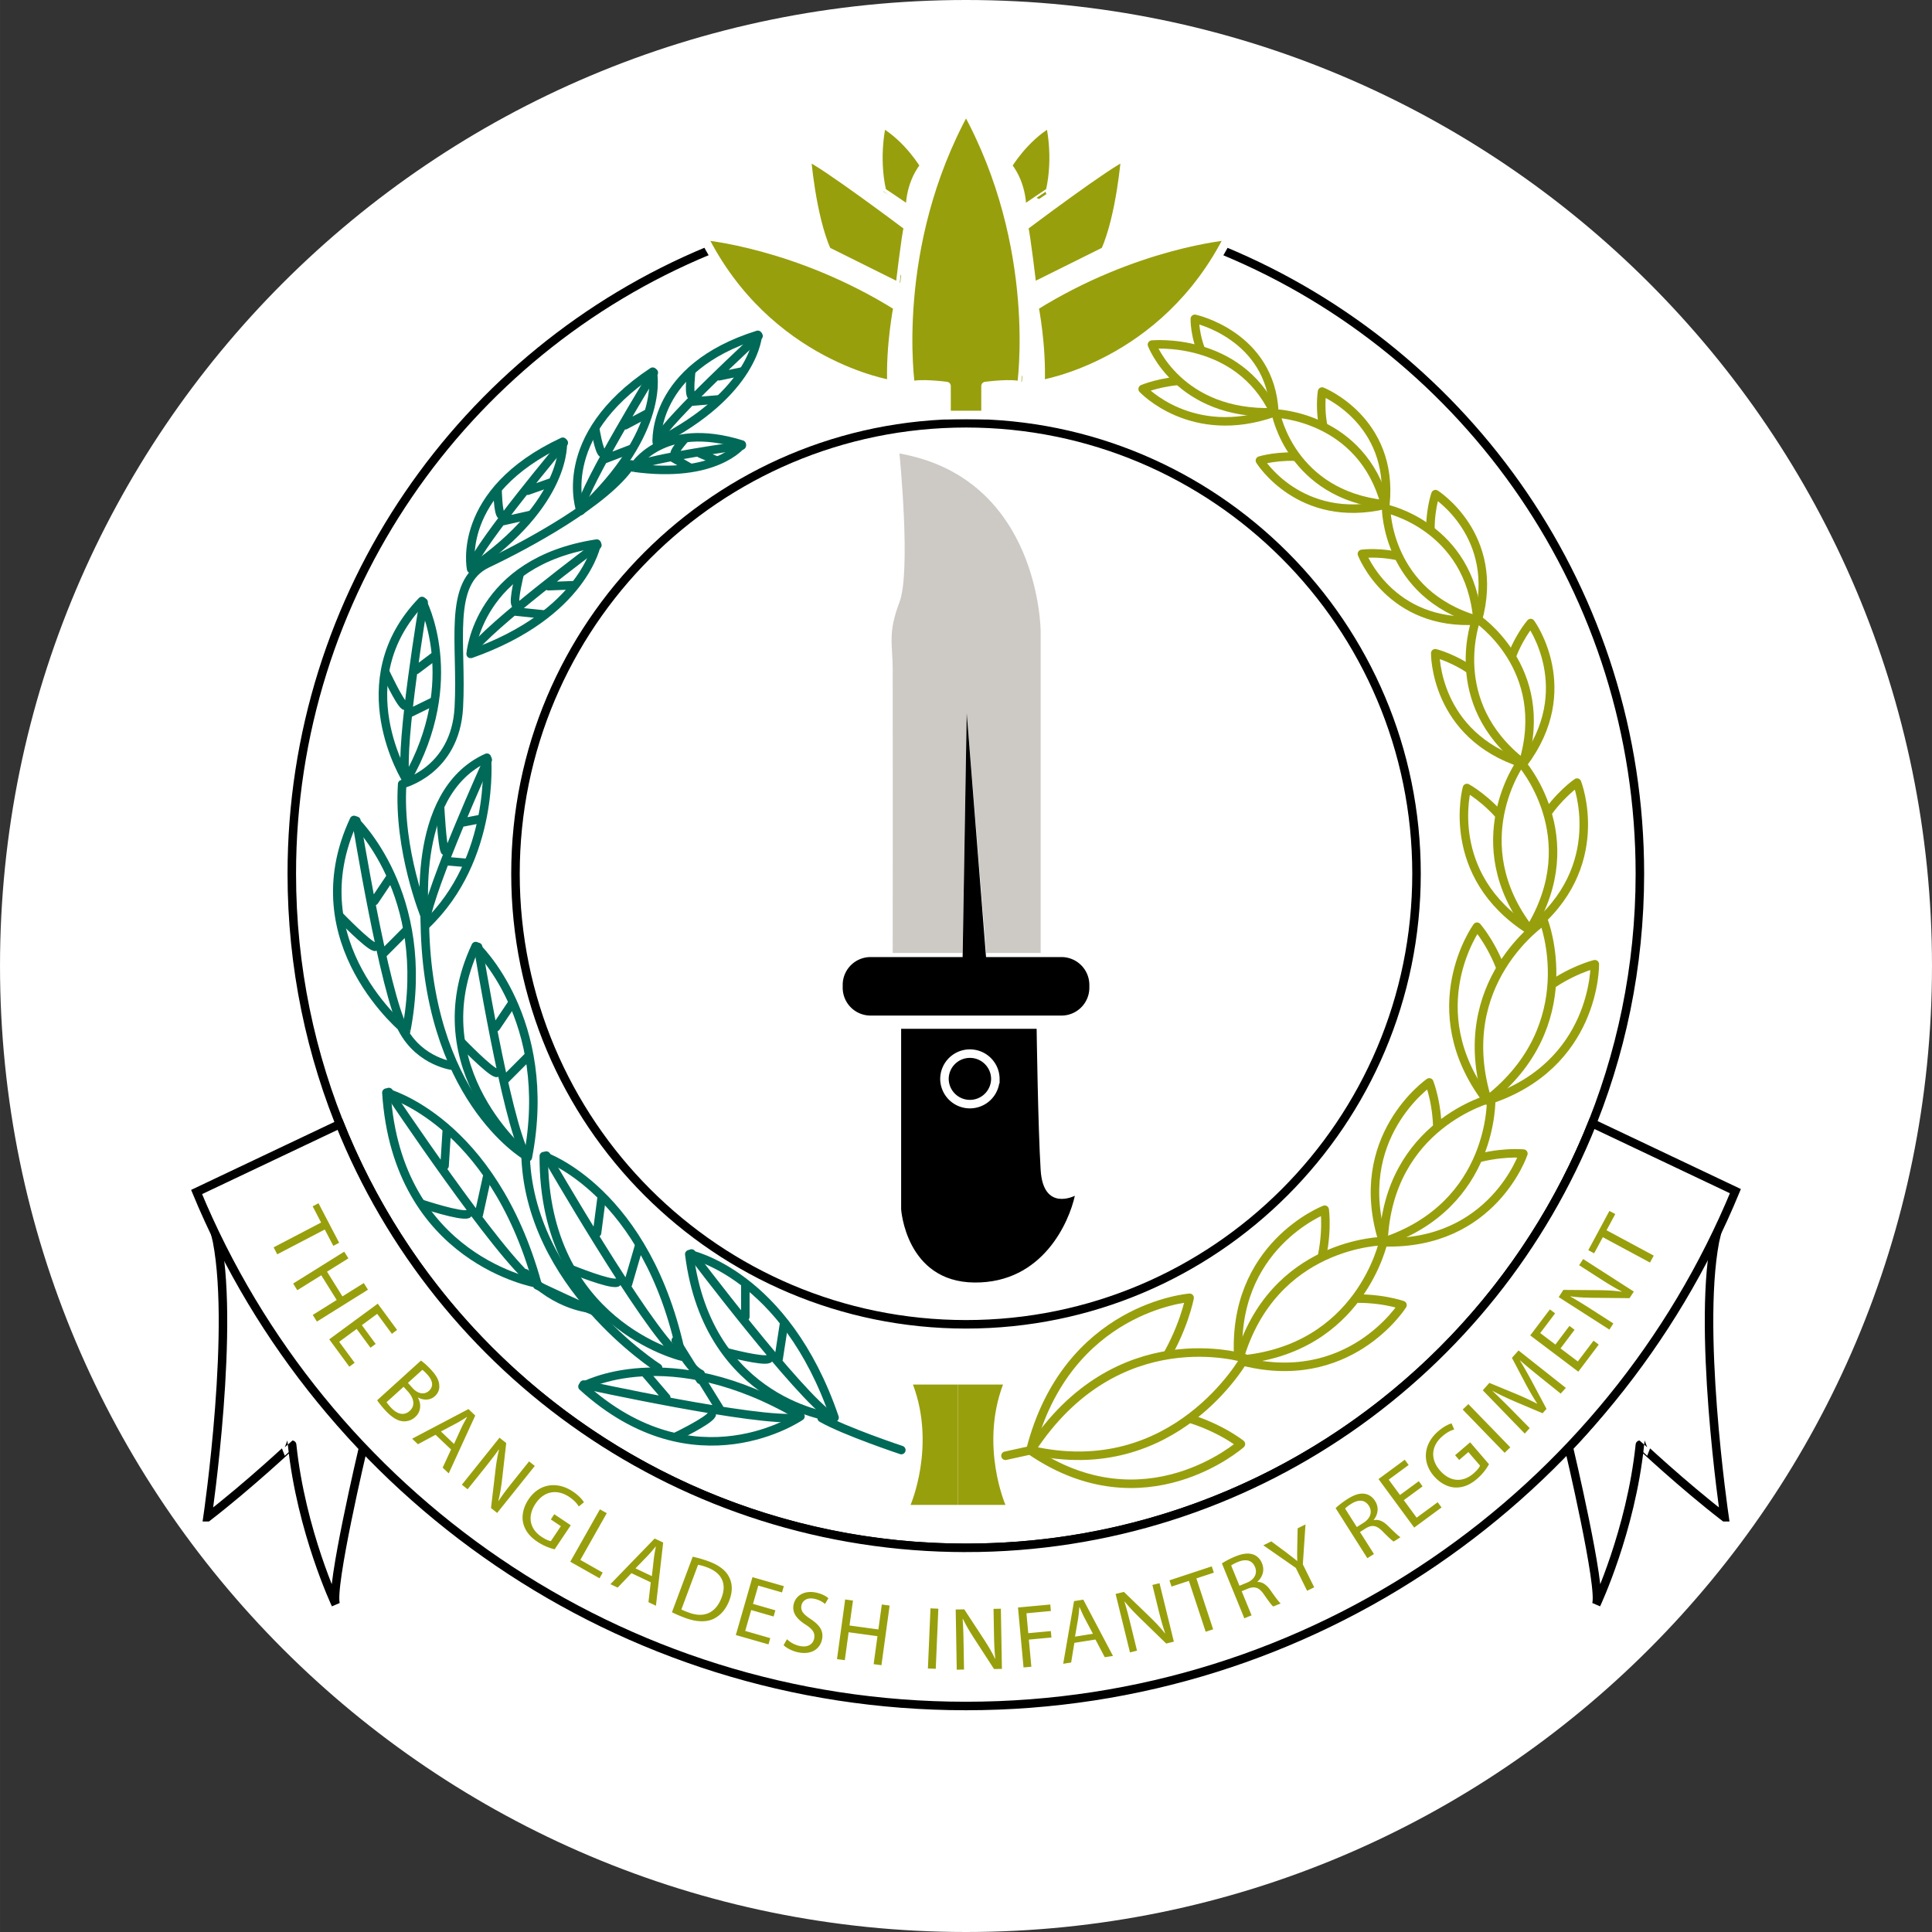<svg height="2500" viewBox="0 0 338.758 338.761" width="2500" xmlns="http://www.w3.org/2000/svg"><rect x="0" y="0" width="338.758" height="338.761" fill="#333333" stroke="none"/><switch><g><path d="m169.386 338.761c93.54 0 169.372-75.839 169.372-169.39 0-93.543-75.832-169.371-169.372-169.371-93.547 0-169.386 75.828-169.386 169.371 0 93.551 75.839 169.382 169.386 169.39z" fill="#fff"/><path d="m124.162 43.977c-42.851 17.747-73 59.966-73 109.232 0 65.276 52.913 118.192 118.196 118.192 65.269 0 118.181-52.916 118.181-118.192 0-49.241-30.127-91.447-72.937-109.211m87.786 222.037s-5.076-34.417-1.37-49.852c0 0-11.671 22.756-25.94 37.599 0 0 5.874 24.807 4.809 27.558 0 0 6.064-12.84 7.653-28.017-.001 0 7.477 7.031 14.848 12.712zm-266.004 0s5.063-34.417 1.355-49.852c0 0 11.671 22.756 25.941 37.599 0 0-5.868 24.807-4.809 27.558 0 0-6.065-12.84-7.654-28.017.001 0-7.476 7.031-14.833 12.712z" fill="#fff" stroke="#000" stroke-miterlimit="10" stroke-width="1.492"/><path d="m169.358 271.401c-49.771 0-92.354-30.76-109.773-74.303l-25.115 11.912c21.917 52.906 74.053 90.122 134.888 90.122 60.877 0 113.055-37.287 134.929-90.273l-25.101-11.908c-17.39 43.62-60.015 74.45-109.828 74.45z" fill="#fff" stroke="#000" stroke-miterlimit="10" stroke-width="1.492"/><path d="m56.302 214.361-1.482-2.845 1.024-.537 3.621 6.93-1.024.537-1.497-2.862-8.331 4.349-.636-1.222zm4.787 6.278-3.749 2.341 2.704 4.328 3.742-2.333.734 1.164-8.953 5.589-.734-1.165 4.201-2.623-2.704-4.332-4.201 2.623-.728-1.172 8.953-5.589zm3.869 15.674-2.421-3.294-3.065 2.256 2.711 3.679-.932.685-3.523-4.798 8.508-6.252 3.389 4.604-.911.682-2.577-3.502-2.69 1.98 2.422 3.297zm8.847 2.256c.509.346 1.222.988 1.85 1.681.918 1.013 1.328 1.821 1.363 2.655.07.681-.163 1.355-.776 1.913-.77.695-1.899.779-2.923.232l-.036.032c.508.899.677 2.33-.48 3.382a2.827 2.827 0 0 1 -2.175.745c-.982-.081-2.02-.752-3.178-2.03-.628-.699-1.066-1.274-1.32-1.655zm-6.029 7.293c.162.244.402.53.727.895.947 1.041 2.203 1.659 3.34.628 1.052-.957.678-2.284-.318-3.39l-.756-.833zm3.749-3.384.826.918c.96 1.059 2.097 1.169 2.853.487.896-.823.649-1.844-.275-2.867-.424-.462-.692-.699-.876-.825zm4.843 9.101-3.085 1.655-1.017-.971 9.871-5.193 1.193 1.134-4.652 10.139-1.06-1.003 1.469-3.185zm3.241 1.609 1.334-2.927c.318-.653.636-1.211.939-1.765l-.036-.032a26.36 26.36 0 0 1 -1.694 1.031l-2.837 1.505zm1.377 7.142 6.595-8.239 1.179.938-.713 6.277c-.169 1.44-.374 2.69-.671 3.848l.043.021c.784-1.183 1.567-2.203 2.584-3.474l2.768-3.46 1.003.801-6.602 8.237-1.081-.858.741-6.273c.148-1.381.36-2.761.671-3.979l-.042-.015c-.77 1.088-1.553 2.087-2.648 3.46l-2.824 3.517zm16.261 11.329a9.551 9.551 0 0 1 -3.029-1.331c-1.32-.886-2.195-1.96-2.499-3.351-.269-1.234.049-2.725.96-4.084 1.751-2.62 4.844-3.319 7.788-1.353 1.017.678 1.667 1.437 1.921 1.875l-.904.733c-.325-.536-.798-1.083-1.681-1.68-2.14-1.423-4.42-1.027-5.888 1.168-1.49 2.228-1.045 4.428 1.009 5.809.742.497 1.321.729 1.667.776l1.751-2.616-1.758-1.183.6-.918 2.895 1.938zm7.943-7.008 1.2.674-4.632 8.194 3.918 2.221-.558.996-5.126-2.902zm5.529 11.192-2.415 2.531-1.271-.604 7.753-8.003 1.497.703-1.271 11.082-1.313-.626.403-3.484zm3.579.518.36-3.198c.099-.717.212-1.345.339-1.967l-.042-.021c-.389.49-.827 1.014-1.286 1.504l-2.245 2.322zm7.16-3.403c.84.181 1.793.438 2.81.815 1.829.686 2.979 1.585 3.551 2.712.601 1.144.671 2.492.078 4.095-.607 1.61-1.61 2.743-2.867 3.312-1.278.576-2.994.505-4.915-.212-.925-.349-1.667-.66-2.295-.988zm-1.984 9.242c.311.184.777.356 1.278.541 2.718 1.034 4.773.049 5.775-2.623.897-2.355.12-4.301-2.584-5.31-.657-.244-1.172-.374-1.546-.431zm16.169 1.243-3.926-1.133-1.052 3.66 4.392 1.265-.31 1.095-5.726-1.639 2.916-10.149 5.5 1.578-.325 1.098-4.158-1.197-.925 3.206 3.926 1.13zm2.344 3.979a4.586 4.586 0 0 0 2.224 1.184c1.363.296 2.316-.237 2.542-1.293.205-.949-.227-1.634-1.511-2.453-1.546-.979-2.394-2.094-2.09-3.53.36-1.609 1.942-2.514 3.947-2.08 1.039.22 1.772.636 2.154.992l-.6 1.007c-.275-.269-.903-.707-1.843-.907-1.398-.308-2.125.42-2.274 1.122-.212.968.318 1.574 1.618 2.437 1.602 1.069 2.294 2.082 1.977 3.597-.353 1.589-1.821 2.736-4.25 2.21-.996-.215-2.012-.759-2.485-1.242zm11.573-6.775-.607 4.371 5.063.695.6-4.374 1.371.184-1.434 10.46-1.369-.187.67-4.904-5.055-.692-.671 4.9-1.37-.187 1.433-10.461zm14.968 1.426-.452 10.542-1.376-.057.452-10.545zm3.227 10.694-.184-10.555 1.504-.025 3.46 5.281c.791 1.226 1.434 2.31 1.941 3.396l.036-.018c-.142-1.405-.198-2.69-.227-4.321l-.077-4.427 1.284-.021.184 10.552-1.384.021-3.438-5.296c-.755-1.16-1.476-2.357-2.012-3.491l-.049.018c.091 1.331.134 2.599.162 4.354l.078 4.508zm10.739-10.906 5.662-.521.106 1.136-4.286.399.318 3.491 3.961-.367.106 1.123-3.962.371.438 4.755-1.37.127zm9.885 6.201-.564 3.448-1.392.22 1.899-10.986 1.624-.255 5.204 9.867-1.44.223-1.632-3.1zm3.255-1.593-1.504-2.838c-.332-.646-.579-1.239-.833-1.818l-.05.007a28.777 28.777 0 0 1 -.204 1.967l-.551 3.181zm6.496 3.269-2.521-10.253 1.462-.356 4.539 4.382c1.045 1.021 1.914 1.938 2.648 2.884l.042-.024c-.466-1.342-.798-2.581-1.187-4.162l-1.052-4.304 1.25-.304 2.514 10.249-1.342.332-4.533-4.406c-.995-.968-1.963-1.97-2.739-2.955l-.043.024c.396 1.275.707 2.503 1.123 4.205l1.074 4.381zm10.33-12.544-3.043.999-.36-1.094 7.414-2.446.366 1.101-3.063 1.007 2.938 8.928-1.307.428zm5.789-3.064c.594-.392 1.477-.857 2.33-1.207 1.355-.554 2.345-.649 3.178-.346.649.222 1.214.766 1.525 1.536.522 1.277.049 2.475-.819 3.236l.015.039c.84-.039 1.581.474 2.237 1.384.869 1.236 1.49 2.083 1.837 2.384l-1.307.529c-.269-.209-.826-.961-1.596-2.069-.833-1.231-1.582-1.518-2.74-1.094l-1.193.486 1.737 4.23-1.271.518zm3.079 3.919 1.285-.526c1.355-.55 1.899-1.641 1.447-2.753-.522-1.264-1.652-1.44-2.986-.9-.615.25-1.011.48-1.2.629zm11.862.883-1.985-4.014-5.69-3.958 1.398-.691 2.627 1.949c.699.543 1.277.97 1.905 1.485l.029-.014c-.05-.742-.021-1.529-.015-2.422l.071-3.287 1.376-.681-.466 6.997 1.991 4.027zm4.999-14.495c.508-.487 1.313-1.105 2.089-1.6 1.229-.78 2.189-1.056 3.058-.9.685.103 1.334.544 1.772 1.25.741 1.158.48 2.422-.247 3.322l.028.042c.833-.19 1.646.187 2.45.968 1.072 1.059 1.836 1.786 2.224 2.022l-1.192.755c-.304-.162-.982-.805-1.928-1.765-1.046-1.06-1.822-1.215-2.896-.593l-1.087.688 2.449 3.862-1.157.73zm3.713 3.318 1.18-.745c1.229-.777 1.588-1.952.946-2.969-.734-1.151-1.886-1.123-3.1-.354-.565.35-.904.646-1.08.822zm11.532-7.128-3.291 2.418 2.252 3.068 3.687-2.708.677.918-4.794 3.527-6.255-8.505 4.603-3.39.679.922-3.495 2.569 1.977 2.69 3.298-2.421zm11.649-3.884a9.408 9.408 0 0 1 -2.098 2.563c-1.206 1.038-2.471 1.588-3.896 1.511-1.257-.074-2.612-.772-3.687-2.022-2.04-2.387-1.892-5.554.799-7.855.917-.798 1.828-1.229 2.315-1.359l.466 1.069c-.606.167-1.257.481-2.062 1.176-1.956 1.674-2.182 3.977-.459 5.984 1.744 2.029 3.982 2.188 5.867.579.678-.583 1.06-1.073 1.187-1.398l-2.048-2.383-1.61 1.384-.72-.833 2.642-2.263zm-3.622-10.545 7.357 7.58-.996.96-7.35-7.584zm12.575-4.744c-1.144-.929-2.535-2.048-3.502-2.92l-.021.024a81.1 81.1 0 0 1 2.09 3.668l2.563 4.806-.685.772-4.899-2.076c-1.455-.635-2.719-1.228-3.855-1.846l-.021.024c.96.899 2.218 2.129 3.333 3.266l3.185 3.237-.868.963-7.365-7.597 1.158-1.292 5.006 2.069a48.188 48.188 0 0 1 3.361 1.581l.021-.021c-.607-.921-1.221-1.977-1.899-3.216l-2.534-4.805 1.157-1.296 8.297 6.56-.903 1.002zm6.051-8.286-2.464 3.266 3.036 2.291 2.753-3.647.911.689-3.58 4.748-8.43-6.358 3.445-4.564.918.692-2.612 3.459 2.661 2.013 2.458-3.266zm6.107-.031-8.89-5.698.813-1.264 6.313.049c1.454.021 2.718.084 3.896.269l.015-.046c-1.25-.66-2.352-1.324-3.722-2.203l-3.728-2.394.699-1.084 8.882 5.701-.748 1.158-6.319-.066c-1.384-.015-2.774-.071-4.024-.255l-.014.046c1.172.653 2.244 1.324 3.721 2.271l3.798 2.436zm-1.157-16.205-1.519 2.828-1.024-.551 3.7-6.881 1.031.551-1.532 2.835 8.274 4.451-.656 1.215z" fill="#989f0c"/><path d="m248.374 153.209c0 43.631-35.367 78.999-78.988 78.999-43.635 0-79.002-35.367-79.002-78.999 0-43.625 35.367-78.992 79.002-78.992 43.621.001 78.988 35.368 78.988 78.992z" fill="#fff" stroke="#000" stroke-miterlimit="10" stroke-width="1.492"/><path d="m179.193 36.931s.296-4.332-2.528-7.873c0 0 2.824-4.836 7.436-7.509 0 0 1.447 5.776 0 12.06 0-.001-2.627 1.758-4.908 3.322zm.339 2.813s15.046-11.332 17.786-12.345c0 0-.798 10.4-3.538 16.607l-12.779 6.354s-1.06-9.098-1.469-10.616zm1.828 14.008s1.37 6.863 1.08 13.652c0 0 21.74-3.325 33.073-26.071.001 0-16.458 1.373-34.153 12.419zm-11.974-34.547c-13.338 24.133-9.702 48.486-9.702 48.486 1.328-.664 6.284 0 6.284 0v5.069h6.835v-5.07s4.95-.664 6.271 0c-.001 0 3.635-24.352-9.688-48.485zm-9.815 17.726s-.289-4.332 2.528-7.873c0 0-2.817-4.836-7.436-7.509 0 0-1.454 5.776 0 12.06.001-.001 2.628 1.758 4.908 3.322zm-.338 2.813s-15.047-11.332-17.786-12.345c0 0 .791 10.4 3.538 16.607l12.773 6.354c-.001 0 1.058-9.098 1.475-10.616zm-1.829 14.008s-1.37 6.863-1.087 13.652c0 0-21.733-3.325-33.065-26.071-.001 0 16.458 1.373 34.152 12.419z" style="fill:#989f0c;stroke:#fff;stroke-width:1.492;stroke-linecap:round;stroke-linejoin:round;stroke-miterlimit:10"/><path d="m157.708 79.513s2.069 20.628 0 26.089c-2.062 5.458-1.2 7.117-1.179 11.855.028 4.734 0 49.636 0 49.636h12.25l.727-42.085 3.425 42.085h9.538v-56.397c0 .001-.071-26.791-24.761-31.183z" fill="#cdcac6"/><path d="m191.006 173.188c0 2.7-2.188 4.883-4.887 4.883h-33.481a4.882 4.882 0 0 1 -4.879-4.883v-.494a4.882 4.882 0 0 1 4.879-4.879h33.481a4.885 4.885 0 0 1 4.887 4.879z"/><path d="m172.931 168.313-3.425-43.304-.727 43.304zm8.833 12.077h-23.759v31.646s.826 12.734 12.85 12.844c12.01.112 16.613-10.648 17.609-15.213 0 0-5.536 2.874-5.995-4.511-.465-7.386-.705-24.766-.705-24.766z"/><g stroke-miterlimit="10" stroke-width="1.492"><path d="m174.526 189.204a4.463 4.463 0 0 1 -8.925 0c0-2.464 1.999-4.458 4.462-4.458s4.463 1.994 4.463 4.458zm0 17.13a4.463 4.463 0 1 1 0 0z" fill="none" stroke="#fff"/><g stroke="#006958" stroke-linecap="round" stroke-linejoin="round"><path d="m120.858 219.915s16.812 3.312 25.475 28.652c0 0-22.164-2.291-25.475-28.652z" fill="#fff"/><path d="m121.247 219.788s18.845 24.963 24.578 28.652m-15.139-23.064v5.515m6.772 1.317-.939 6.075m-8.946-1.13s6.128 1.621 7.202 1.13" fill="none"/><path d="m95.348 202.712s18.167 6.04 24.183 35.147c0 0-24.247-5.686-24.183-35.147z" fill="#fff"/><path d="m95.786 202.624s17.369 30.138 23.194 35.023m-13.507-27.529-.791 6.065m7.329 2.415-1.906 6.55m-9.751-2.522s6.553 2.658 7.816 2.273" fill="none"/><path d="m83.408 165.887s13.825 12.868 9.144 37.029c0 0-19.255-15.431-9.144-37.029z" fill="#fff"/><path d="m83.825 166.031s4.893 30.185 8.317 36.476m-2.414-26.481-2.754 4.088m5.578 5.172-3.904 3.918m-7.662-6.375s4.83 4.999 6.051 5.299" fill="none"/><path d="m62.071 143.772s13.817 12.865 9.143 37.022c0 .001-19.254-15.426-9.143-37.022z" fill="#fff"/><path d="m62.487 143.911s4.886 30.188 8.317 36.479m-2.421-26.478-2.746 4.088m5.577 5.168-3.912 3.926m-7.654-6.379s4.83 4.995 6.052 5.299" fill="none"/><path d="m85.378 132.857s1.554 17.701-10.761 29.386c0 0-3.198-23.113 10.761-29.386z" fill="#fff"/><path d="m85.526 133.231s-10.047 22.157-10.937 28.472m9.744-18.118-3.064.598m.642 7.127-3.573-.311m-1.164-9.344s.332 6.492.818 7.544" fill="none"/><path d="m73.989 105.377s7.372 13.832-2.704 31.392c0 0-10.93-17.313 2.704-31.392z" fill="#fff"/><path d="m74.279 105.603s-4.208 24.889-3.199 30.739m5.148-21.324-3.241 2.439m2.979 5.557-4.082 1.995m-4.285-7.075s2.437 5.218 3.319 5.793" fill="none"/><path d="m104.64 95.315s-2.182 12.313-22.114 19.353c-.001 0 1.228-16.172 22.114-19.353z" fill="#fff"/><path d="m104.745 95.587s-19.346 14.432-22.135 18.704m17.948-11.675-4.392.166m-.86 4.952-4.858-.501m.656-6.53s-1.129 4.498-.706 5.263" fill="none"/><path d="m98.673 77.456s.988 10.619-16.063 22.308c0-.001-2.845-13.454 16.063-22.308z" fill="#fff"/><path d="m98.85 77.642s-14.686 17.497-16.253 21.793m14.028-14.845-4.095 1.451m.417 4.268-4.709 1.056m-.996-5.479s.057 3.975.643 4.465" fill="none"/><path d="m114.44 65.173s2.528 10.362-12.639 24.417c0-.001-4.773-12.894 12.639-24.417z" fill="#fff"/><path d="m114.637 65.335s-11.968 19.452-12.893 23.929m11.714-16.737-3.834 2.037m1.031 4.165-4.512 1.73m-1.779-5.274s.628 3.926 1.285 4.328" fill="none"/><path d="m132.875 58.713s-.41 10.093-17.715 18.848c0 0-.967-12.998 17.715-18.848z" fill="#fff"/><path d="m133.002 58.91s-15.816 14.513-17.806 18.34m14.883-12.105-3.981.827m-.156 4.063-4.512.377m-.233-5.271s-.445 3.735.035 4.275" fill="none"/><path d="m130.065 77.942s-4.583 6.065-19.021 4.046c-.001 0 4.977-8.445 19.021-4.046z" fill="#fff"/><path d="m130.065 78.126s-16 2.178-18.866 3.686m14.39-1.091-2.817-1.197m-1.844 2.443-2.944-1.699m2.119-3.363s-1.878 2.118-1.814 2.658" fill="none"/><path d="m67.748 191.588s18.52 4.826 26.449 33.467c0 0-24.564-4.063-26.449-33.467z" fill="#fff"/><path d="m68.178 191.475s19.318 28.924 25.46 33.404m-15.307-26.569-.381 6.104m7.463 1.92-1.468 6.665m-9.893-1.874s6.729 2.224 7.951 1.754m12.194 12.497s9.468 4.526 10.88 4.837m14.454 6.94s1.602 2.917 3.333 3.757" fill="none"/><path d="m102.133 243.119s15.011-8.476 38.219 5.219c0 0-18.435 12.759-38.219-5.219z" fill="#fff"/><path d="m102.337 242.771s30.743 6.735 37.542 5.804m-26.661-7.715 3.607 4.212m6.038-3.421 3.255 5.257m-7.569 4.981s5.741-2.768 6.242-3.84m33.248 6.206s-9.983-3.326-13.973-5.621m-21.28-6.69-4.3-6.896m-3.093 4.796s-22.891-14.602-23.258-37.846m11.629 27.481s-6.038-.261-11.629-6.228" fill="none"/><path d="m92.156 202.624s-17.673-10.323-17.673-42.019c0 0-4.716-11.558-3.968-23.12 0 0 9.319-2.239 9.934-13.423.621-11.188-2.111-21.877 4.978-25.235 7.075-3.354 20.878-10.813 25.235-17.4m-31.003 105.508s-6.036-.601-9.143-6.566" fill="none"/></g></g><path d="m175.868 242.771h-7.894v21.102h8.324c0-.001-4.484-10.31-.43-21.102z" fill="#989f0c"/><path d="m159.657 263.872h8.317v-21.102h-7.894c4.053 10.793-.423 21.102-.423 21.102z" fill="#989f0c"/><g fill="#fff"><path d="m217.151 238.46c17.659-8.346 15.124-26.347 15.124-26.347s-16.493 6.333-15.124 26.347z" stroke="#989f0c" stroke-linecap="round" stroke-linejoin="round" stroke-miterlimit="10" stroke-width="1.492"/><path d="m217.208 238.527c11.636-15.731 28.708-9.688 28.708-9.688s-9.439 14.994-28.708 9.688z" stroke="#989f0c" stroke-linecap="round" stroke-linejoin="round" stroke-miterlimit="10" stroke-width="1.492"/><path d="m217.229 238.449c21.358-1.758 25.354-20.836 25.354-20.836s-19.416.159-25.354 20.836z" stroke="#989f0c" stroke-linecap="round" stroke-linejoin="round" stroke-miterlimit="10" stroke-width="1.492"/><path d="m242.513 217.772c14.546-11.788 8.099-27.981 8.099-27.981s-13.93 9.647-8.099 27.981z" stroke="#989f0c" stroke-linecap="round" stroke-linejoin="round" stroke-miterlimit="10" stroke-width="1.492"/><path d="m242.577 217.821c7.266-17.302 24.536-15.548 24.536-15.548s-5.381 16.11-24.536 15.548z" stroke="#989f0c" stroke-linecap="round" stroke-linejoin="round" stroke-miterlimit="10" stroke-width="1.492"/><path d="m242.584 217.744c19.487-6.493 18.88-25.176 18.88-25.176s-18.054 4.57-18.88 25.176z" stroke="#989f0c" stroke-linecap="round" stroke-linejoin="round" stroke-miterlimit="10" stroke-width="1.492"/><path d="m260.73 192.939c10.266-16.709-1.745-30.449-1.745-30.449s-10.393 14.38 1.745 30.449z" stroke="#989f0c" stroke-linecap="round" stroke-linejoin="round" stroke-miterlimit="10" stroke-width="1.492"/><path d="m260.814 192.968c1.151-19.614 18.824-23.9 18.824-23.9s.29 17.782-18.824 23.9z" stroke="#989f0c" stroke-linecap="round" stroke-linejoin="round" stroke-miterlimit="10" stroke-width="1.492"/><path d="m260.801 192.891c16.98-13.204 9.871-31.438 9.871-31.438s-16.24 10.795-9.871 31.438zm7.378-29.821c3.361-17.162-10.965-24.9-10.965-24.9s-4.194 15.262 10.965 24.9z" stroke="#989f0c" stroke-linecap="round" stroke-linejoin="round" stroke-miterlimit="10" stroke-width="1.492"/><path d="m268.257 163.066c-5.169-16.744 8.261-25.842 8.261-25.842s5.796 14.764-8.261 25.842z" stroke="#989f0c" stroke-linecap="round" stroke-linejoin="round" stroke-miterlimit="10" stroke-width="1.492"/><path d="m268.214 163.01c10.069-16.339-1.567-29.352-1.567-29.352s-10.189 14.09 1.567 29.352z" stroke="#989f0c" stroke-linecap="round" stroke-linejoin="round" stroke-miterlimit="10" stroke-width="1.492"/><path d="m267.042 133.874c-1.031-15.844-15.385-19.332-15.385-19.332s-.163 14.368 15.385 19.332z" stroke="#989f0c" stroke-linecap="round" stroke-linejoin="round" stroke-miterlimit="10" stroke-width="1.492"/><path d="m267.099 133.853c-8.402-13.514 1.292-24.604 1.292-24.604s8.494 11.626-1.292 24.604z" stroke="#989f0c" stroke-linecap="round" stroke-linejoin="round" stroke-miterlimit="10" stroke-width="1.492"/><path d="m267.042 133.81c5.077-16.667-8.141-25.408-8.141-25.408s-5.698 14.722 8.141 25.408z" stroke="#989f0c" stroke-linecap="round" stroke-linejoin="round" stroke-miterlimit="10" stroke-width="1.492"/><path d="m259.063 108.797c-6.397-13.598-20.263-11.678-20.263-11.678s4.857 12.71 20.263 11.678z" stroke="#989f0c" stroke-linecap="round" stroke-linejoin="round" stroke-miterlimit="10" stroke-width="1.492"/><path d="m259.12 108.755c-12.095-8.978-7.421-22.11-7.421-22.11s11.53 7.287 7.421 22.11z" stroke="#989f0c" stroke-linecap="round" stroke-linejoin="round" stroke-miterlimit="10" stroke-width="1.492"/><path d="m259.063 108.737c-1.327-16.444-16.014-19.543-16.014-19.543s.099 14.944 16.014 19.543zm-16.182-20.232c-8.649-11.88-21.966-7.75-21.966-7.75s6.962 11.284 21.966 7.75z" stroke="#989f0c" stroke-linecap="round" stroke-linejoin="round" stroke-miterlimit="10" stroke-width="1.492"/><path d="m242.916 88.456c-13.451-6.535-11.1-19.801-11.1-19.801s12.611 5.015 11.1 19.801z" stroke="#989f0c" stroke-linecap="round" stroke-linejoin="round" stroke-miterlimit="10" stroke-width="1.492"/><path d="m242.859 88.445c-4.131-15.42-19.135-15.936-19.135-15.936s2.67 14.202 19.135 15.936zm-19.452-16.112c-10.344-9.564-23.053-4.124-23.053-4.124s8.579 9.249 23.053 4.124z" stroke="#989f0c" stroke-linecap="round" stroke-linejoin="round" stroke-miterlimit="10" stroke-width="1.492"/><path d="m223.442 72.279c-14.383-4.13-13.938-16.373-13.938-16.373s13.309 2.881 13.938 16.373z" stroke="#989f0c" stroke-linecap="round" stroke-linejoin="round" stroke-miterlimit="10" stroke-width="1.492"/><path d="m223.379 72.279c-6.348-13.33-21.394-11.854-21.394-11.854s4.709 12.43 21.394 11.854zm-42.703 181.976c23.639-3.65 27.911-26.696 27.911-26.696s-21.493 1.602-27.911 26.696z" stroke="#989f0c" stroke-linecap="round" stroke-linejoin="round" stroke-miterlimit="10" stroke-width="1.492"/><path d="m180.711 254.356c19.657-14.965 36.871-1.153 36.871-1.153s-16.832 14.873-36.871 1.153z" stroke="#989f0c" stroke-linecap="round" stroke-linejoin="round" stroke-miterlimit="10" stroke-width="1.492"/><path d="m180.775 254.275c25.249 5.822 37.471-16.108 37.471-16.108s-22.39-7.064-37.471 16.108zm0 0-4.478.982" stroke="#989f0c" stroke-linecap="round" stroke-linejoin="round" stroke-miterlimit="10" stroke-width="1.492"/></g></g></switch></svg>